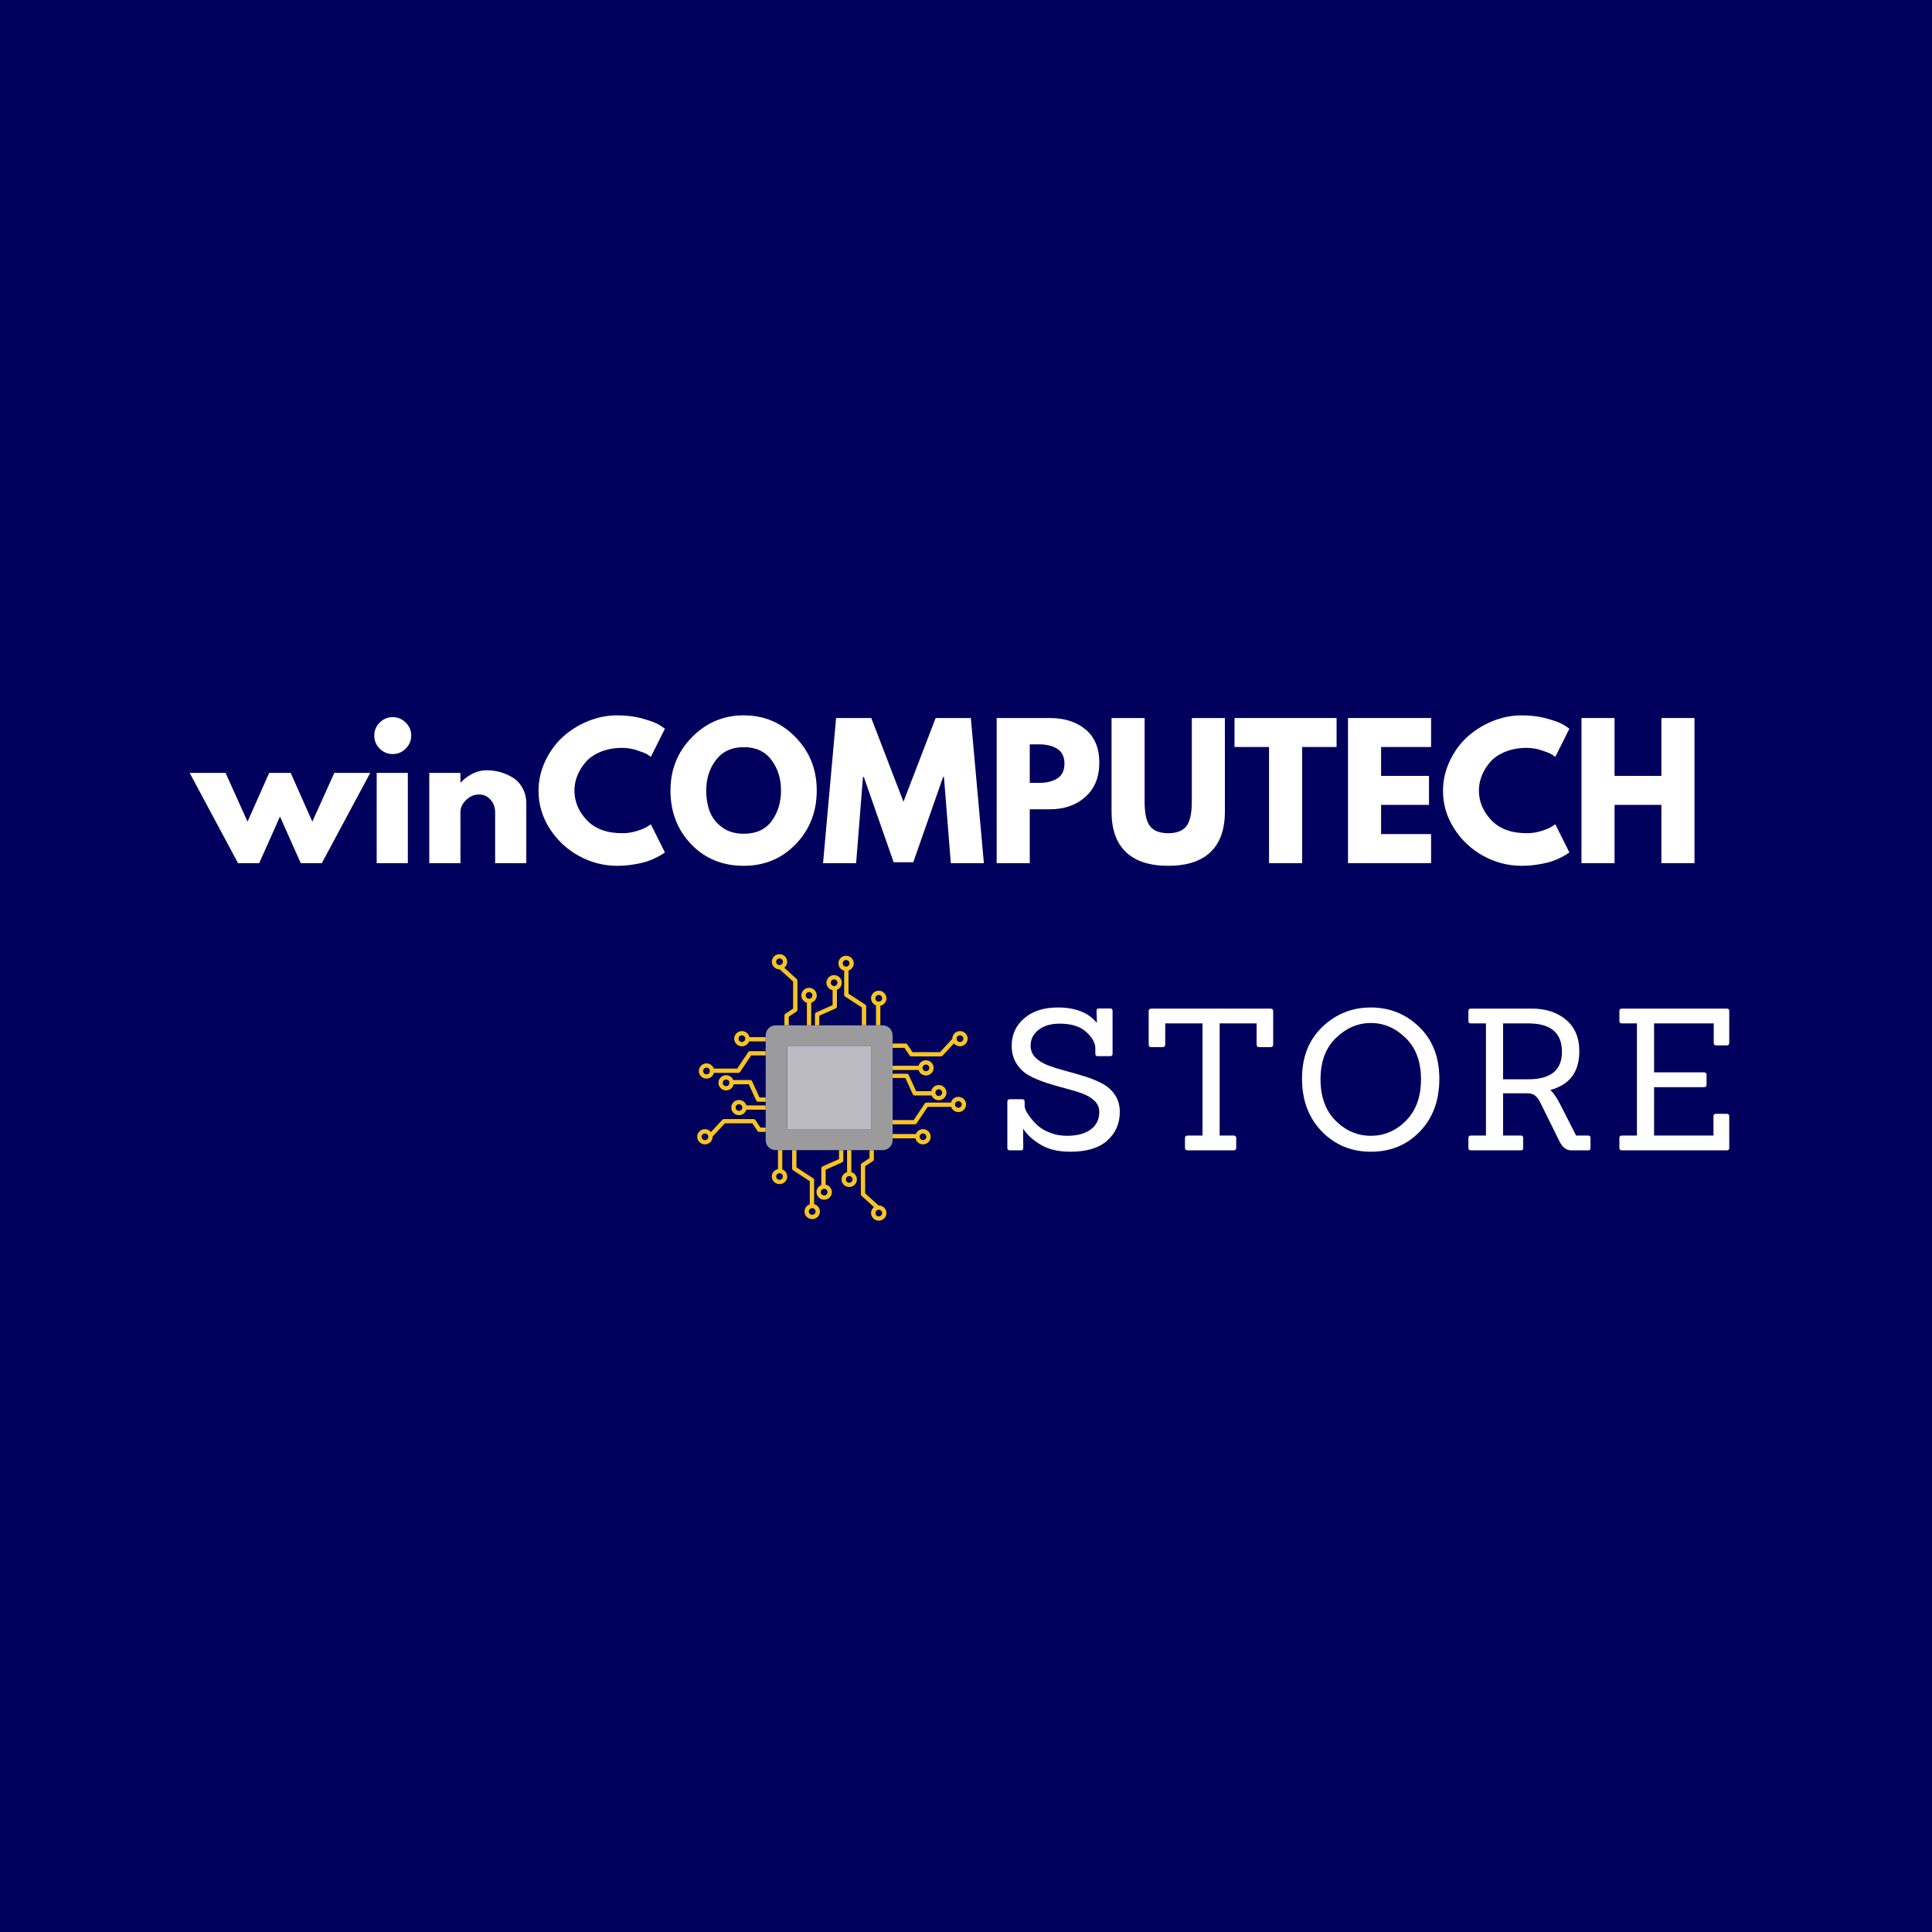 <svg xmlns="http://www.w3.org/2000/svg" xmlns:xlink="http://www.w3.org/1999/xlink" width="500" zoomAndPan="magnify" viewBox="0 0 375 375" height="500" preserveAspectRatio="xMidYMid meet" version="1.0"><defs><g/><clipPath id="3500e4202c"><path d="M 135.328 185.199 L 187.828 185.199 L 187.828 236.934 L 135.328 236.934 Z M 135.328 185.199 " clip-rule="nonzero"/></clipPath><clipPath id="0b3a7a15df"><path d="M 0.719 0.559 L 296 0.559 L 296 44 L 0.719 44 Z M 0.719 0.559 " clip-rule="nonzero"/></clipPath><clipPath id="5076bb14a4"><path d="M 0.719 14 L 36 14 L 36 32 L 0.719 32 Z M 0.719 14 " clip-rule="nonzero"/></clipPath><clipPath id="b0a5508ed1"><rect x="0" width="296" y="0" height="44"/></clipPath><clipPath id="73aabbda1b"><path d="M 156 48 L 303.602 48 L 303.602 98 L 156 98 Z M 156 48 " clip-rule="nonzero"/></clipPath><clipPath id="ace0c85db9"><rect x="0" width="148" y="0" height="50"/></clipPath><clipPath id="f0dcf5ea83"><rect x="0" width="304" y="0" height="98"/></clipPath></defs><rect x="-37.5" width="450" fill="#ffffff" y="-37.5" height="450" fill-opacity="1"/><rect x="-37.5" width="450" fill="#00005d" y="-37.5" height="450" fill-opacity="1"/><g clip-path="url(#3500e4202c)"><path fill="#f6c525" d="M 186.332 200.965 C 186.691 200.965 186.984 201.254 186.984 201.609 C 186.984 201.965 186.691 202.254 186.332 202.254 C 185.973 202.254 185.68 201.965 185.68 201.609 C 185.68 201.254 185.973 200.965 186.332 200.965 Z M 176.543 204.863 C 176.621 204.98 176.754 205.047 176.895 205.047 L 182.637 205.047 C 182.754 205.047 182.867 205 182.949 204.914 L 185.16 202.527 C 185.434 202.867 185.855 203.086 186.332 203.086 C 187.156 203.086 187.828 202.426 187.828 201.609 C 187.828 200.797 187.156 200.133 186.332 200.133 C 185.508 200.133 184.836 200.797 184.836 201.609 C 184.836 201.621 184.836 201.633 184.836 201.641 L 182.449 204.215 L 177.121 204.215 L 176.125 202.738 C 176.043 202.621 175.914 202.551 175.773 202.551 L 173.258 202.551 L 173.258 203.387 L 175.547 203.387 Z M 170.566 194.418 C 170.207 194.418 169.914 194.129 169.914 193.77 C 169.914 193.418 170.207 193.129 170.566 193.129 C 170.926 193.129 171.219 193.418 171.219 193.77 C 171.219 194.129 170.926 194.418 170.566 194.418 Z M 170.566 192.293 C 169.742 192.293 169.07 192.957 169.07 193.77 C 169.07 194.398 169.469 194.938 170.031 195.152 L 170.031 199.016 L 170.875 199.016 L 170.875 195.219 C 171.551 195.078 172.062 194.484 172.062 193.77 C 172.062 192.957 171.391 192.293 170.566 192.293 Z M 179.723 206.633 C 180.082 206.633 180.375 206.922 180.375 207.277 C 180.375 207.633 180.082 207.918 179.723 207.918 C 179.363 207.918 179.07 207.633 179.07 207.277 C 179.07 206.922 179.363 206.633 179.723 206.633 Z M 179.723 208.754 C 180.547 208.754 181.219 208.09 181.219 207.277 C 181.219 206.461 180.547 205.797 179.723 205.797 C 179.043 205.797 178.469 206.246 178.289 206.859 L 173.258 206.859 L 173.258 207.695 L 178.289 207.695 C 178.469 208.305 179.043 208.754 179.723 208.754 Z M 186.023 215.016 C 185.664 215.016 185.371 214.727 185.371 214.371 C 185.371 214.02 185.664 213.73 186.023 213.73 C 186.383 213.73 186.676 214.02 186.676 214.371 C 186.676 214.727 186.383 215.016 186.023 215.016 Z M 186.023 212.895 C 185.328 212.895 184.742 213.367 184.574 214.008 L 179.844 214.008 C 179.703 214.008 179.57 214.078 179.492 214.195 L 177.352 217.395 L 173.262 217.395 C 173.262 217.395 173.258 217.395 173.258 217.395 L 173.258 218.23 C 173.258 218.23 173.262 218.23 173.262 218.23 L 177.578 218.23 C 177.719 218.23 177.852 218.16 177.93 218.043 L 180.07 214.84 L 184.605 214.84 C 184.805 215.426 185.363 215.852 186.023 215.852 C 186.848 215.852 187.52 215.188 187.52 214.371 C 187.52 213.559 186.848 212.895 186.023 212.895 Z M 182.215 211.438 C 182.574 211.438 182.867 211.727 182.867 212.078 C 182.867 212.434 182.574 212.723 182.215 212.723 C 181.855 212.723 181.566 212.434 181.566 212.078 C 181.566 211.727 181.855 211.438 182.215 211.438 Z M 175.73 209.238 L 177.164 212.379 C 177.23 212.527 177.383 212.625 177.551 212.625 L 180.828 212.625 C 181.047 213.172 181.586 213.559 182.215 213.559 C 183.043 213.559 183.711 212.895 183.711 212.078 C 183.711 211.266 183.043 210.602 182.215 210.602 C 181.492 210.602 180.887 211.113 180.75 211.789 L 177.82 211.789 L 176.387 208.652 C 176.316 208.5 176.168 208.406 176 208.406 L 173.258 208.406 L 173.258 209.238 Z M 164.219 186.336 C 164.582 186.336 164.875 186.625 164.875 186.98 C 164.875 187.336 164.582 187.625 164.219 187.625 C 163.863 187.625 163.57 187.336 163.57 186.98 C 163.57 186.625 163.863 186.336 164.219 186.336 Z M 163.852 188.414 L 163.852 193.086 C 163.852 193.227 163.922 193.359 164.039 193.438 L 167.281 195.551 L 167.281 199.016 L 168.125 199.016 L 168.125 195.328 C 168.125 195.188 168.051 195.055 167.934 194.98 L 164.695 192.863 L 164.695 188.383 C 165.289 188.188 165.719 187.633 165.719 186.98 C 165.719 186.168 165.047 185.504 164.219 185.504 C 163.395 185.504 162.727 186.168 162.727 186.98 C 162.727 187.672 163.207 188.25 163.852 188.414 Z M 179.152 221.289 C 178.793 221.289 178.5 221 178.5 220.645 C 178.5 220.289 178.793 220 179.152 220 C 179.512 220 179.805 220.289 179.805 220.645 C 179.805 221 179.512 221.289 179.152 221.289 Z M 179.152 219.168 C 178.516 219.168 177.977 219.559 177.758 220.113 L 173.262 220.113 C 173.262 220.113 173.258 220.113 173.258 220.113 L 173.258 220.945 C 173.258 220.945 173.262 220.949 173.262 220.949 L 177.691 220.949 C 177.832 221.617 178.434 222.121 179.152 222.121 C 179.977 222.121 180.648 221.457 180.648 220.645 C 180.648 219.828 179.977 219.168 179.152 219.168 Z M 137.133 208.527 C 136.773 208.527 136.48 208.238 136.48 207.883 C 136.48 207.527 136.773 207.238 137.133 207.238 C 137.492 207.238 137.785 207.527 137.785 207.883 C 137.785 208.238 137.492 208.527 137.133 208.527 Z M 145.227 204.211 L 143.086 207.414 L 138.551 207.414 C 138.352 206.828 137.789 206.402 137.133 206.402 C 136.309 206.402 135.637 207.066 135.637 207.883 C 135.637 208.699 136.309 209.359 137.133 209.359 C 137.828 209.359 138.414 208.887 138.578 208.246 L 143.312 208.246 C 143.453 208.246 143.586 208.176 143.664 208.059 L 145.805 204.859 L 148.617 204.859 L 148.617 204.027 L 145.578 204.027 C 145.438 204.027 145.305 204.094 145.227 204.211 Z M 159.973 232.035 C 159.613 232.035 159.32 231.746 159.32 231.391 C 159.32 231.035 159.613 230.746 159.973 230.746 C 160.332 230.746 160.625 231.035 160.625 231.391 C 160.625 231.746 160.332 232.035 159.973 232.035 Z M 160.262 229.941 L 160.262 227.047 L 163.441 225.629 C 163.594 225.562 163.691 225.414 163.691 225.25 L 163.691 223.242 L 162.848 223.242 L 162.848 224.98 L 159.668 226.398 C 159.516 226.465 159.418 226.613 159.418 226.777 L 159.418 230.016 C 158.867 230.234 158.477 230.77 158.477 231.391 C 158.477 232.203 159.148 232.867 159.973 232.867 C 160.797 232.867 161.469 232.203 161.469 231.391 C 161.469 230.672 160.949 230.074 160.262 229.941 Z M 151.305 229.008 C 150.945 229.008 150.652 228.719 150.652 228.363 C 150.652 228.008 150.945 227.719 151.305 227.719 C 151.664 227.719 151.957 228.008 151.957 228.363 C 151.957 228.719 151.664 229.008 151.305 229.008 Z M 151.844 226.984 L 151.844 223.242 L 151 223.242 L 151 226.918 C 150.32 227.055 149.809 227.652 149.809 228.363 C 149.809 229.18 150.48 229.84 151.305 229.84 C 152.129 229.84 152.801 229.18 152.801 228.363 C 152.801 227.734 152.402 227.199 151.844 226.984 Z M 144 202.254 C 143.645 202.254 143.352 201.965 143.352 201.609 C 143.352 201.254 143.645 200.965 144 200.965 C 144.363 200.965 144.656 201.254 144.656 201.609 C 144.656 201.965 144.363 202.254 144 202.254 Z M 144.004 200.133 C 143.18 200.133 142.508 200.797 142.508 201.609 C 142.508 202.426 143.18 203.09 144 203.09 C 144.637 203.09 145.18 202.695 145.398 202.141 L 148.617 202.141 L 148.617 201.309 L 145.469 201.309 C 145.324 200.637 144.723 200.133 144.004 200.133 Z M 136.828 221.289 C 136.465 221.289 136.172 221 136.172 220.645 C 136.172 220.289 136.465 220.004 136.828 220.004 C 137.188 220.004 137.477 220.289 137.477 220.645 C 137.477 221 137.188 221.289 136.828 221.289 Z M 146.613 217.391 C 146.535 217.277 146.402 217.207 146.262 217.207 L 140.52 217.207 C 140.402 217.207 140.289 217.254 140.211 217.34 L 137.996 219.727 C 137.723 219.387 137.301 219.168 136.828 219.168 C 136 219.168 135.328 219.832 135.328 220.645 C 135.328 221.461 136 222.121 136.828 222.121 C 137.652 222.121 138.32 221.461 138.32 220.645 C 138.32 220.637 138.32 220.625 138.32 220.613 L 140.707 218.039 L 146.035 218.039 L 147.031 219.52 C 147.109 219.633 147.242 219.703 147.383 219.703 L 148.617 219.703 L 148.617 218.871 L 147.609 218.871 Z M 143.434 215.625 C 143.074 215.625 142.781 215.336 142.781 214.98 C 142.781 214.625 143.074 214.336 143.434 214.336 C 143.793 214.336 144.086 214.625 144.086 214.98 C 144.086 215.336 143.793 215.625 143.434 215.625 Z M 143.434 213.504 C 142.609 213.504 141.938 214.164 141.938 214.98 C 141.938 215.793 142.609 216.457 143.434 216.457 C 144.113 216.457 144.684 216.008 144.867 215.395 L 148.617 215.395 L 148.617 214.562 L 144.867 214.562 C 144.684 213.949 144.113 213.504 143.434 213.504 Z M 157.652 235.797 C 157.293 235.797 157 235.508 157 235.152 C 157 234.797 157.293 234.508 157.652 234.508 C 158.012 234.508 158.305 234.797 158.305 235.152 C 158.305 235.508 158.012 235.797 157.652 235.797 Z M 158.02 233.723 L 158.02 229.047 C 158.02 228.906 157.949 228.777 157.832 228.699 L 154.594 226.582 L 154.594 223.242 L 153.75 223.242 L 153.75 226.809 C 153.75 226.945 153.82 227.078 153.938 227.156 L 157.176 229.27 L 157.176 233.754 C 156.586 233.949 156.156 234.504 156.156 235.152 C 156.156 235.969 156.828 236.633 157.652 236.633 C 158.477 236.633 159.148 235.969 159.148 235.152 C 159.148 234.465 158.668 233.887 158.02 233.723 Z M 140.941 210.816 C 140.582 210.816 140.289 210.531 140.289 210.176 C 140.289 209.82 140.582 209.531 140.941 209.531 C 141.301 209.531 141.59 209.82 141.59 210.176 C 141.59 210.531 141.297 210.816 140.941 210.816 Z M 145.992 209.875 C 145.926 209.727 145.773 209.629 145.609 209.629 L 142.328 209.629 C 142.105 209.082 141.57 208.695 140.941 208.695 C 140.113 208.695 139.445 209.359 139.445 210.176 C 139.445 210.988 140.113 211.652 140.941 211.652 C 141.664 211.652 142.27 211.141 142.406 210.461 L 145.336 210.461 L 146.77 213.602 C 146.836 213.754 146.988 213.848 147.152 213.848 L 148.617 213.848 L 148.617 213.016 L 147.426 213.016 Z M 164.836 229.57 C 164.477 229.57 164.184 229.281 164.184 228.926 C 164.184 228.57 164.477 228.281 164.836 228.281 C 165.191 228.281 165.484 228.57 165.484 228.926 C 165.484 229.281 165.191 229.57 164.836 229.57 Z M 165.254 227.508 L 165.254 223.242 L 164.414 223.242 L 164.414 227.508 C 163.793 227.688 163.34 228.254 163.34 228.926 C 163.34 229.738 164.008 230.402 164.836 230.402 C 165.66 230.402 166.328 229.738 166.328 228.926 C 166.328 228.254 165.875 227.688 165.254 227.508 Z M 157.039 192.566 C 157.398 192.566 157.691 192.855 157.691 193.211 C 157.691 193.566 157.398 193.855 157.039 193.855 C 156.68 193.855 156.387 193.566 156.387 193.211 C 156.387 192.855 156.68 192.566 157.039 192.566 Z M 156.617 194.629 L 156.617 199.016 L 157.461 199.016 L 157.461 194.629 C 158.082 194.445 158.535 193.879 158.535 193.211 C 158.535 192.395 157.863 191.73 157.039 191.73 C 156.215 191.73 155.543 192.395 155.543 193.211 C 155.543 193.879 155.996 194.445 156.617 194.629 Z M 161.902 190.102 C 162.262 190.102 162.551 190.391 162.551 190.746 C 162.551 191.102 162.262 191.387 161.902 191.387 C 161.543 191.387 161.25 191.102 161.25 190.746 C 161.25 190.391 161.543 190.102 161.902 190.102 Z M 161.609 192.195 L 161.609 195.086 L 158.43 196.508 C 158.277 196.574 158.18 196.723 158.18 196.887 L 158.18 199.016 L 159.027 199.016 L 159.027 197.156 L 162.203 195.738 C 162.355 195.668 162.453 195.52 162.453 195.355 L 162.453 192.117 C 163.004 191.898 163.395 191.367 163.395 190.746 C 163.395 189.93 162.727 189.266 161.902 189.266 C 161.078 189.266 160.406 189.93 160.406 190.746 C 160.406 191.461 160.922 192.059 161.609 192.195 Z M 151.305 187.324 C 150.945 187.324 150.652 187.035 150.652 186.68 C 150.652 186.324 150.945 186.035 151.305 186.035 C 151.664 186.035 151.957 186.324 151.957 186.68 C 151.957 187.035 151.664 187.324 151.305 187.324 Z M 154.785 196.004 L 154.785 190.332 C 154.785 190.215 154.734 190.102 154.648 190.023 L 152.234 187.836 C 152.578 187.566 152.801 187.148 152.801 186.68 C 152.801 185.863 152.129 185.199 151.305 185.199 C 150.48 185.199 149.809 185.863 149.809 186.68 C 149.809 187.496 150.48 188.156 151.305 188.156 C 151.316 188.156 151.324 188.156 151.336 188.156 L 153.941 190.516 L 153.941 195.781 L 152.445 196.766 C 152.328 196.844 152.258 196.973 152.258 197.113 L 152.258 199.016 L 153.102 199.016 L 153.102 197.336 L 154.598 196.352 C 154.715 196.273 154.785 196.145 154.785 196.004 Z M 170.566 236.102 C 170.207 236.102 169.918 235.812 169.918 235.457 C 169.918 235.102 170.207 234.812 170.566 234.812 C 170.926 234.812 171.219 235.102 171.219 235.457 C 171.219 235.812 170.926 236.102 170.566 236.102 Z M 170.566 233.977 C 170.555 233.977 170.547 233.977 170.535 233.977 L 167.934 231.621 L 167.934 226.355 L 169.43 225.367 C 169.547 225.289 169.617 225.16 169.617 225.023 L 169.617 223.242 L 168.773 223.242 L 168.773 224.797 L 167.277 225.785 C 167.16 225.863 167.09 225.992 167.09 226.133 L 167.09 231.805 C 167.09 231.922 167.137 232.035 167.227 232.113 L 169.641 234.297 C 169.293 234.57 169.07 234.988 169.07 235.457 C 169.07 236.27 169.742 236.934 170.566 236.934 C 171.391 236.934 172.062 236.27 172.062 235.457 C 172.062 234.641 171.391 233.977 170.566 233.977 " fill-opacity="1" fill-rule="nonzero"/></g><path fill="#9b9b9e" d="M 152.805 219.164 L 152.805 203.094 L 169.07 203.094 L 169.07 219.164 Z M 171.312 199.016 L 150.559 199.016 C 149.492 199.016 148.617 199.879 148.617 200.934 L 148.617 221.324 C 148.617 222.375 149.492 223.242 150.559 223.242 L 171.312 223.242 C 172.383 223.242 173.258 222.375 173.258 221.324 L 173.258 200.934 C 173.258 199.879 172.383 199.016 171.312 199.016 " fill-opacity="1" fill-rule="nonzero"/><path fill="#bcbbc3" d="M 152.805 219.164 L 169.07 219.164 L 169.07 203.094 L 152.805 203.094 L 152.805 219.164 " fill-opacity="1" fill-rule="nonzero"/><g transform="matrix(1, 0, 0, 1, 36, 136)"><g clip-path="url(#f0dcf5ea83)"><g clip-path="url(#0b3a7a15df)"><g transform="matrix(1, 0, 0, 1, -0, 0)"><g clip-path="url(#b0a5508ed1)"><g clip-path="url(#5076bb14a4)"><g fill="#ffffff" fill-opacity="1"><g transform="translate(1.5, 31.537)"><g><path d="M 12.812 0 L 8.703 0 L -0.688 -17.516 L 6.281 -17.516 L 10.547 -8.062 L 14.75 -17.516 L 18.922 -17.516 L 23.125 -8.062 L 27.391 -17.516 L 34.359 -17.516 L 24.969 0 L 20.875 0 L 16.844 -9.047 Z M 12.812 0 "/></g></g></g></g><g fill="#ffffff" fill-opacity="1"><g transform="translate(35.068, 31.537)"><g><path d="M 2.625 -27.281 C 3.332 -27.988 4.176 -28.344 5.156 -28.344 C 6.133 -28.344 6.977 -27.988 7.688 -27.281 C 8.395 -26.582 8.75 -25.742 8.75 -24.766 C 8.75 -23.785 8.395 -22.941 7.688 -22.234 C 6.977 -21.523 6.133 -21.172 5.156 -21.172 C 4.176 -21.172 3.332 -21.523 2.625 -22.234 C 1.926 -22.941 1.578 -23.785 1.578 -24.766 C 1.578 -25.742 1.926 -26.582 2.625 -27.281 Z M 2.047 -17.516 L 2.047 0 L 8.094 0 L 8.094 -17.516 Z M 2.047 -17.516 "/></g></g></g><g fill="#ffffff" fill-opacity="1"><g transform="translate(45.278, 31.537)"><g><path d="M 2.047 0 L 2.047 -17.516 L 8.094 -17.516 L 8.094 -15.672 L 8.156 -15.672 C 9.727 -17.242 11.406 -18.031 13.188 -18.031 C 14.051 -18.031 14.91 -17.914 15.766 -17.688 C 16.617 -17.457 17.438 -17.102 18.219 -16.625 C 19.008 -16.156 19.648 -15.477 20.141 -14.594 C 20.629 -13.719 20.875 -12.703 20.875 -11.547 L 20.875 0 L 14.828 0 L 14.828 -9.906 C 14.828 -10.812 14.535 -11.609 13.953 -12.297 C 13.367 -12.984 12.613 -13.328 11.688 -13.328 C 10.77 -13.328 9.941 -12.973 9.203 -12.266 C 8.461 -11.555 8.094 -10.77 8.094 -9.906 L 8.094 0 Z M 2.047 0 "/></g></g></g><g fill="#ffffff" fill-opacity="1"><g transform="translate(67.748, 31.537)"><g><path d="M 17.047 -5.812 C 18.023 -5.812 18.973 -5.957 19.891 -6.25 C 20.816 -6.539 21.492 -6.828 21.922 -7.109 L 22.578 -7.547 L 25.312 -2.078 C 25.219 -2.016 25.086 -1.926 24.922 -1.812 C 24.766 -1.695 24.395 -1.484 23.812 -1.172 C 23.238 -0.867 22.617 -0.602 21.953 -0.375 C 21.297 -0.145 20.43 0.055 19.359 0.234 C 18.297 0.422 17.191 0.516 16.047 0.516 C 13.43 0.516 10.953 -0.125 8.609 -1.406 C 6.266 -2.695 4.375 -4.469 2.938 -6.719 C 1.5 -8.977 0.781 -11.414 0.781 -14.031 C 0.781 -16.02 1.203 -17.922 2.047 -19.734 C 2.891 -21.555 4.008 -23.117 5.406 -24.422 C 6.812 -25.723 8.445 -26.758 10.312 -27.531 C 12.176 -28.301 14.086 -28.688 16.047 -28.688 C 17.867 -28.688 19.547 -28.469 21.078 -28.031 C 22.617 -27.602 23.711 -27.176 24.359 -26.75 L 25.312 -26.094 L 22.578 -20.625 C 22.422 -20.758 22.18 -20.926 21.859 -21.125 C 21.535 -21.32 20.895 -21.578 19.938 -21.891 C 18.988 -22.211 18.023 -22.375 17.047 -22.375 C 15.492 -22.375 14.102 -22.125 12.875 -21.625 C 11.645 -21.125 10.672 -20.461 9.953 -19.641 C 9.234 -18.816 8.688 -17.93 8.312 -16.984 C 7.938 -16.047 7.75 -15.086 7.75 -14.109 C 7.75 -11.961 8.551 -10.039 10.156 -8.344 C 11.758 -6.656 14.055 -5.812 17.047 -5.812 Z M 17.047 -5.812 "/></g></g></g><g fill="#ffffff" fill-opacity="1"><g transform="translate(93.359, 31.537)"><g><path d="M 0.781 -14.109 C 0.781 -18.18 2.172 -21.629 4.953 -24.453 C 7.734 -27.273 11.082 -28.688 15 -28.688 C 18.938 -28.688 22.281 -27.281 25.031 -24.469 C 27.789 -21.656 29.172 -18.203 29.172 -14.109 C 29.172 -9.984 27.816 -6.516 25.109 -3.703 C 22.398 -0.891 19.031 0.516 15 0.516 C 10.875 0.516 7.473 -0.879 4.797 -3.672 C 2.117 -6.461 0.781 -9.941 0.781 -14.109 Z M 7.719 -14.109 C 7.719 -12.629 7.941 -11.281 8.391 -10.062 C 8.848 -8.844 9.645 -7.812 10.781 -6.969 C 11.926 -6.125 13.332 -5.703 15 -5.703 C 17.383 -5.703 19.188 -6.52 20.406 -8.156 C 21.625 -9.801 22.234 -11.785 22.234 -14.109 C 22.234 -16.41 21.613 -18.383 20.375 -20.031 C 19.133 -21.688 17.344 -22.516 15 -22.516 C 12.676 -22.516 10.879 -21.688 9.609 -20.031 C 8.348 -18.383 7.719 -16.41 7.719 -14.109 Z M 7.719 -14.109 "/></g></g></g><g fill="#ffffff" fill-opacity="1"><g transform="translate(123.205, 31.537)"><g><path d="M 25.344 0 L 24.016 -16.703 L 23.844 -16.703 L 18.062 -0.172 L 14.25 -0.172 L 8.469 -16.703 L 8.297 -16.703 L 6.969 0 L 0.547 0 L 3.078 -28.172 L 9.906 -28.172 L 16.156 -11.922 L 22.406 -28.172 L 29.234 -28.172 L 31.766 0 Z M 25.344 0 "/></g></g></g><g fill="#ffffff" fill-opacity="1"><g transform="translate(155.407, 31.537)"><g><path d="M 2.047 -28.172 L 12.328 -28.172 C 15.203 -28.172 17.523 -27.43 19.297 -25.953 C 21.078 -24.473 21.969 -22.32 21.969 -19.5 C 21.969 -16.676 21.066 -14.461 19.266 -12.859 C 17.461 -11.254 15.148 -10.453 12.328 -10.453 L 8.469 -10.453 L 8.469 0 L 2.047 0 Z M 8.469 -15.578 L 10.281 -15.578 C 11.719 -15.578 12.895 -15.863 13.812 -16.438 C 14.738 -17.02 15.203 -17.973 15.203 -19.297 C 15.203 -20.641 14.738 -21.602 13.812 -22.188 C 12.895 -22.77 11.719 -23.062 10.281 -23.062 L 8.469 -23.062 Z M 8.469 -15.578 "/></g></g></g><g fill="#ffffff" fill-opacity="1"><g transform="translate(178.047, 31.537)"><g><path d="M 23.703 -28.172 L 23.703 -10 C 23.703 -6.539 22.77 -3.922 20.906 -2.141 C 19.039 -0.367 16.305 0.516 12.703 0.516 C 9.109 0.516 6.375 -0.367 4.5 -2.141 C 2.633 -3.922 1.703 -6.539 1.703 -10 L 1.703 -28.172 L 8.125 -28.172 L 8.125 -11.891 C 8.125 -9.609 8.484 -8.023 9.203 -7.141 C 9.922 -6.254 11.086 -5.812 12.703 -5.812 C 14.316 -5.812 15.484 -6.254 16.203 -7.141 C 16.922 -8.023 17.281 -9.609 17.281 -11.891 L 17.281 -28.172 Z M 23.703 -28.172 "/></g></g></g><g fill="#ffffff" fill-opacity="1"><g transform="translate(203.351, 31.537)"><g><path d="M 0.266 -22.547 L 0.266 -28.172 L 20.078 -28.172 L 20.078 -22.547 L 13.391 -22.547 L 13.391 0 L 6.969 0 L 6.969 -22.547 Z M 0.266 -22.547 "/></g></g></g><g fill="#ffffff" fill-opacity="1"><g transform="translate(223.601, 31.537)"><g><path d="M 18.172 -28.172 L 18.172 -22.547 L 8.469 -22.547 L 8.469 -16.938 L 17.766 -16.938 L 17.766 -11.312 L 8.469 -11.312 L 8.469 -5.641 L 18.172 -5.641 L 18.172 0 L 2.047 0 L 2.047 -28.172 Z M 18.172 -28.172 "/></g></g></g><g fill="#ffffff" fill-opacity="1"><g transform="translate(243.305, 31.537)"><g><path d="M 17.047 -5.812 C 18.023 -5.812 18.973 -5.957 19.891 -6.25 C 20.816 -6.539 21.492 -6.828 21.922 -7.109 L 22.578 -7.547 L 25.312 -2.078 C 25.219 -2.016 25.086 -1.926 24.922 -1.812 C 24.766 -1.695 24.395 -1.484 23.812 -1.172 C 23.238 -0.867 22.617 -0.602 21.953 -0.375 C 21.297 -0.145 20.43 0.055 19.359 0.234 C 18.297 0.422 17.191 0.516 16.047 0.516 C 13.43 0.516 10.953 -0.125 8.609 -1.406 C 6.266 -2.695 4.375 -4.469 2.938 -6.719 C 1.5 -8.977 0.781 -11.414 0.781 -14.031 C 0.781 -16.02 1.203 -17.922 2.047 -19.734 C 2.891 -21.555 4.008 -23.117 5.406 -24.422 C 6.812 -25.723 8.445 -26.758 10.312 -27.531 C 12.176 -28.301 14.086 -28.688 16.047 -28.688 C 17.867 -28.688 19.547 -28.469 21.078 -28.031 C 22.617 -27.602 23.711 -27.176 24.359 -26.75 L 25.312 -26.094 L 22.578 -20.625 C 22.422 -20.758 22.18 -20.926 21.859 -21.125 C 21.535 -21.32 20.895 -21.578 19.938 -21.891 C 18.988 -22.211 18.023 -22.375 17.047 -22.375 C 15.492 -22.375 14.102 -22.125 12.875 -21.625 C 11.645 -21.125 10.672 -20.461 9.953 -19.641 C 9.234 -18.816 8.688 -17.93 8.312 -16.984 C 7.938 -16.047 7.75 -15.086 7.75 -14.109 C 7.75 -11.961 8.551 -10.039 10.156 -8.344 C 11.758 -6.656 14.055 -5.812 17.047 -5.812 Z M 17.047 -5.812 "/></g></g></g><g fill="#ffffff" fill-opacity="1"><g transform="translate(268.916, 31.537)"><g><path d="M 8.469 -11.312 L 8.469 0 L 2.047 0 L 2.047 -28.172 L 8.469 -28.172 L 8.469 -16.938 L 17.562 -16.938 L 17.562 -28.172 L 23.984 -28.172 L 23.984 0 L 17.562 0 L 17.562 -11.312 Z M 8.469 -11.312 "/></g></g></g></g></g></g><g clip-path="url(#73aabbda1b)"><g transform="matrix(1, 0, 0, 1, 156, 48)"><g clip-path="url(#ace0c85db9)"><g fill="#ffffff" fill-opacity="1"><g transform="translate(1.681, 39.284)"><g><path d="M 4.484 0 L 2.344 0 C 2.008 0 1.844 -0.148 1.844 -0.453 L 1.844 -9.422 C 1.844 -9.754 2.008 -9.922 2.344 -9.922 L 4.75 -9.922 C 5.051 -9.922 5.203 -9.754 5.203 -9.422 L 5.203 -8.625 C 5.203 -8.133 5.492 -7.488 6.078 -6.688 C 6.672 -5.883 7.258 -5.227 7.844 -4.719 C 8.438 -4.207 9.223 -3.766 10.203 -3.391 C 11.191 -3.016 12.258 -2.828 13.406 -2.828 C 15.375 -2.828 16.91 -3.234 18.016 -4.047 C 19.129 -4.867 19.688 -6.008 19.688 -7.469 C 19.688 -8.312 19.375 -9.031 18.75 -9.625 C 18.125 -10.227 17.312 -10.707 16.312 -11.062 C 15.32 -11.426 14.219 -11.758 13 -12.062 C 11.789 -12.375 10.578 -12.727 9.359 -13.125 C 8.148 -13.52 7.047 -13.988 6.047 -14.531 C 5.055 -15.082 4.25 -15.848 3.625 -16.828 C 3 -17.816 2.688 -18.977 2.688 -20.312 C 2.688 -22.457 3.492 -24.227 5.109 -25.625 C 6.734 -27.031 8.91 -27.734 11.641 -27.734 C 15.086 -27.734 17.617 -26.727 19.234 -24.719 L 19.156 -27.094 C 19.156 -27.395 19.32 -27.547 19.656 -27.547 L 21.797 -27.547 C 22.109 -27.547 22.266 -27.395 22.266 -27.094 L 22.266 -18.734 C 22.266 -18.43 22.109 -18.281 21.797 -18.281 L 19.391 -18.281 C 19.078 -18.281 18.922 -18.43 18.922 -18.734 L 18.922 -19.812 C 18.922 -20.852 18.332 -21.91 17.156 -22.984 C 15.988 -24.055 14.266 -24.594 11.984 -24.594 C 10.305 -24.594 8.945 -24.191 7.906 -23.391 C 6.875 -22.586 6.359 -21.562 6.359 -20.312 C 6.359 -19.414 6.676 -18.645 7.312 -18 C 7.957 -17.363 8.789 -16.852 9.812 -16.469 C 10.832 -16.094 11.953 -15.742 13.172 -15.422 C 14.398 -15.098 15.629 -14.742 16.859 -14.359 C 18.086 -13.984 19.211 -13.523 20.234 -12.984 C 21.254 -12.453 22.082 -11.719 22.719 -10.781 C 23.352 -9.852 23.672 -8.75 23.672 -7.469 C 23.672 -5.219 22.863 -3.363 21.25 -1.906 C 19.645 -0.457 17.25 0.266 14.062 0.266 C 11.707 0.266 9.766 -0.203 8.234 -1.141 C 6.703 -2.086 5.594 -3.113 4.906 -4.219 L 4.938 -0.453 C 4.938 -0.148 4.785 0 4.484 0 Z M 4.484 0 "/></g></g></g><g fill="#ffffff" fill-opacity="1"><g transform="translate(29.11, 39.284)"><g><path d="M 18.312 0 L 9.391 0 C 9.055 0 8.891 -0.164 8.891 -0.5 L 8.891 -2.375 C 8.891 -2.707 9.055 -2.875 9.391 -2.875 L 12.297 -2.875 L 12.297 -24.641 L 5.062 -24.641 L 5.062 -20.578 C 5.062 -20.211 4.879 -20.031 4.516 -20.031 L 2.375 -20.031 C 2.02 -20.031 1.844 -20.211 1.844 -20.578 L 1.844 -27.016 C 1.844 -27.348 2.02 -27.516 2.375 -27.516 L 25.484 -27.516 C 25.836 -27.516 26.016 -27.348 26.016 -27.016 L 26.016 -20.578 C 26.016 -20.211 25.836 -20.031 25.484 -20.031 L 23.297 -20.031 C 22.961 -20.031 22.797 -20.211 22.797 -20.578 L 22.797 -24.641 L 15.625 -24.641 L 15.625 -2.875 L 18.312 -2.875 C 18.664 -2.875 18.844 -2.707 18.844 -2.375 L 18.844 -0.5 C 18.844 -0.164 18.664 0 18.312 0 Z M 18.312 0 "/></g></g></g><g fill="#ffffff" fill-opacity="1"><g transform="translate(58.876, 39.284)"><g><path d="M 28.5 -13.875 C 28.5 -9.676 27.238 -6.27 24.719 -3.656 C 22.207 -1.039 19.039 0.266 15.219 0.266 C 11.406 0.266 8.223 -1.051 5.672 -3.688 C 3.117 -6.332 1.844 -9.742 1.844 -13.922 C 1.844 -18.098 3.156 -21.441 5.781 -23.953 C 8.414 -26.473 11.555 -27.734 15.203 -27.734 C 18.859 -27.734 21.988 -26.473 24.594 -23.953 C 27.195 -21.441 28.5 -18.082 28.5 -13.875 Z M 8.359 -5.766 C 10.316 -3.805 12.598 -2.828 15.203 -2.828 C 17.816 -2.828 20.094 -3.805 22.031 -5.766 C 23.969 -7.723 24.938 -10.406 24.938 -13.812 C 24.938 -17.219 23.945 -19.883 21.969 -21.812 C 19.988 -23.75 17.734 -24.719 15.203 -24.719 C 12.68 -24.719 10.422 -23.75 8.422 -21.812 C 6.43 -19.883 5.438 -17.219 5.438 -13.812 C 5.438 -10.406 6.41 -7.723 8.359 -5.766 Z M 8.359 -5.766 "/></g></g></g><g fill="#ffffff" fill-opacity="1"><g transform="translate(91.171, 39.284)"><g><path d="M 25.094 0 L 21.766 0 C 20.836 0 20.07 -0.613 19.469 -1.844 L 15.859 -9.156 C 15.555 -9.789 15.227 -10.258 14.875 -10.562 C 14.531 -10.875 14.055 -11.047 13.453 -11.078 L 8.578 -11.078 L 8.578 -2.875 L 12.031 -2.875 C 12.332 -2.875 12.484 -2.719 12.484 -2.406 L 12.484 -0.453 C 12.484 -0.148 12.332 0 12.031 0 L 2.344 0 C 2.008 0 1.844 -0.148 1.844 -0.453 L 1.844 -2.406 C 1.844 -2.719 2.008 -2.875 2.344 -2.875 L 5.25 -2.875 L 5.25 -24.641 L 2.344 -24.641 C 2.008 -24.641 1.844 -24.789 1.844 -25.094 L 1.844 -27.047 C 1.844 -27.359 2.008 -27.516 2.344 -27.516 L 14.141 -27.516 C 16.867 -27.516 19.086 -26.789 20.797 -25.344 C 22.516 -23.895 23.375 -21.859 23.375 -19.234 C 23.375 -15.223 21.492 -12.719 17.734 -11.719 C 18.223 -11.344 18.828 -10.488 19.547 -9.156 L 22.75 -2.875 L 25.094 -2.875 C 25.395 -2.875 25.547 -2.719 25.547 -2.406 L 25.547 -0.453 C 25.547 -0.148 25.395 0 25.094 0 Z M 8.578 -13.797 L 13.484 -13.797 C 17.828 -13.797 20 -15.57 20 -19.125 C 20 -22.801 17.828 -24.641 13.484 -24.641 L 8.578 -24.641 Z M 8.578 -13.797 "/></g></g></g><g fill="#ffffff" fill-opacity="1"><g transform="translate(120.477, 39.284)"><g><path d="M 22.688 0 L 2.344 0 C 2.008 0 1.844 -0.148 1.844 -0.453 L 1.844 -2.406 C 1.844 -2.719 2.008 -2.875 2.344 -2.875 L 5.25 -2.875 L 5.25 -24.641 L 2.344 -24.641 C 2.008 -24.641 1.844 -24.789 1.844 -25.094 L 1.844 -27.047 C 1.844 -27.359 2.008 -27.516 2.344 -27.516 L 22.688 -27.516 C 23.008 -27.516 23.172 -27.359 23.172 -27.047 L 23.172 -20.875 C 23.172 -20.539 23.008 -20.375 22.688 -20.375 L 20.609 -20.375 C 20.305 -20.375 20.156 -20.539 20.156 -20.875 L 20.156 -24.641 L 8.578 -24.641 L 8.578 -15.141 L 18.281 -15.141 C 18.602 -15.141 18.766 -14.984 18.766 -14.672 L 18.766 -12.719 C 18.766 -12.414 18.602 -12.266 18.281 -12.266 L 8.578 -12.266 L 8.578 -2.875 L 20.109 -2.875 L 20.109 -6.625 C 20.109 -6.938 20.273 -7.094 20.609 -7.094 L 22.688 -7.094 C 23.008 -7.094 23.172 -6.938 23.172 -6.625 L 23.172 -0.453 C 23.172 -0.148 23.008 0 22.688 0 Z M 22.688 0 "/></g></g></g></g></g></g></g></g></svg>
